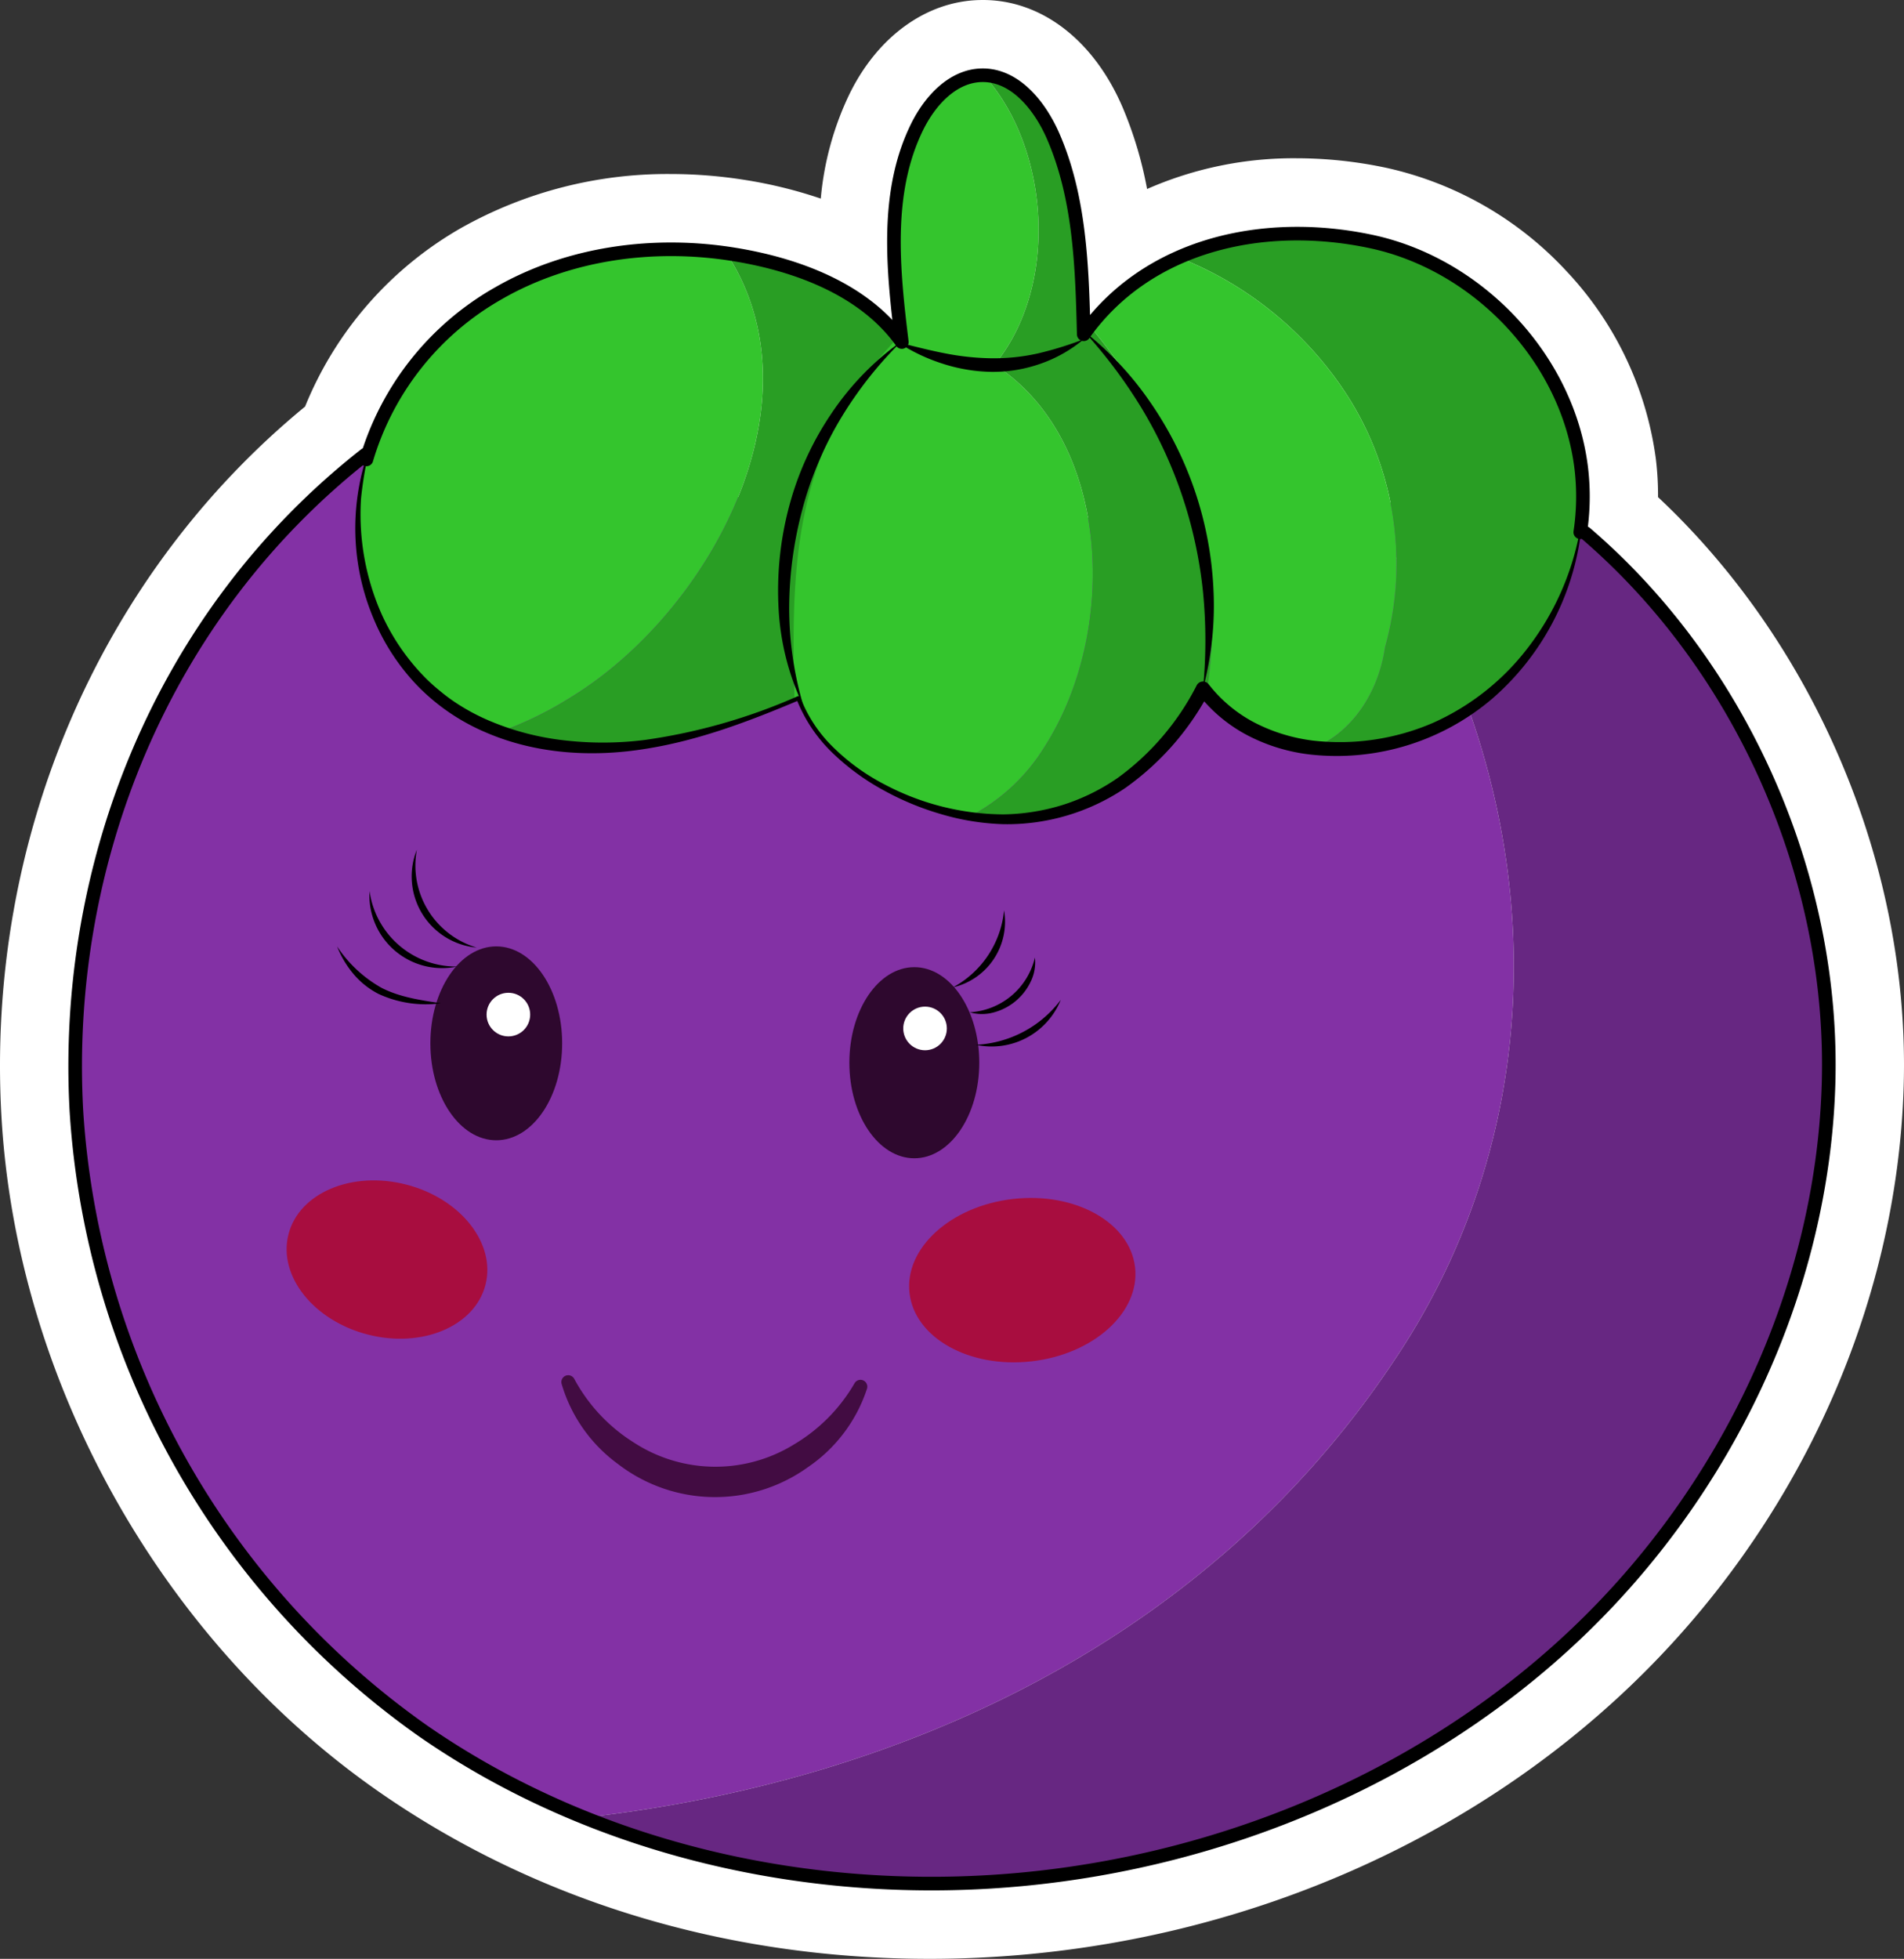 <svg xmlns="http://www.w3.org/2000/svg" viewBox="0 0 280.069 288"><rect x="0" y="0" width="280.069" height="288" fill="#333333" stroke="none"/><defs><style>.cls-1{fill:#fff;}.cls-2{fill:#8331a5;}.cls-3{fill:#672782;}.cls-4{fill:#299e24;}.cls-5{fill:#34c52d;}.cls-6{fill:#2e082e;}.cls-7{fill:#a80d3f;}.cls-8{fill:none;stroke:#000;stroke-linecap:round;stroke-linejoin:round;stroke-width:2px;}.cls-9{fill:#420c42;}</style></defs><title>food-beverages-cute-blueberry</title><g id="Layer_10"><path d="M146.706,289c-28.788.001-55.751-8.141-77.975-23.545-30.978-21.473-51.506-58.191-53.575-95.827-2.169-39.446,14.214-77.035,43.878-100.814A48.129,48.129,0,0,1,80.267,43.863,56.897,56.897,0,0,1,108.616,36.585a64.638,64.638,0,0,1,10.178.815,56.377,56.377,0,0,1,16.614,5.2c-.098-7.041.807-14.078,4.019-20.608,3.327-6.764,8.871-10.872,14.833-10.988L154.561,11c6.507,0,12.445,4.717,15.882,12.619a59.824,59.824,0,0,1,4.318,18.035,46.51,46.51,0,0,1,25.975-7.384,58.644,58.644,0,0,1,12.147,1.303c18.452,3.917,33.463,20.129,35.693,38.55a40.109,40.109,0,0,1,.211,7.108c23.341,20.894,37.171,53.03,36.2,84.429-.971,31.375-15.174,62.321-38.969,84.905-22.506,21.361-52.837,34.783-85.405,37.792-4.618.427-9.297.644-13.907.644Z" class="cls-1" transform="translate(-9.965 -6)"/><path d="M154.561,16c4.484 0,8.68,3.599,11.297,9.614,3.66,8.417,4.249,17.886,4.499,26.555,7.121-8.335,18.063-12.899,30.379-12.899a53.523,53.523,0,0,1,11.108,1.194c16.426,3.486,29.787,17.894,31.768,34.26a35.994,35.994,0,0,1-.037,8.677,1.029,1.029,0,0,1,.275.153c23.24,19.881,37.088,51.282,36.14,81.951-.93,30.068-14.567,59.749-37.413,81.433-21.696,20.592-50.967,33.533-82.423,36.44-4.502.416-8.994.622-13.447.622h-.005c-27.504,0-53.775-7.858-75.12-22.655-29.738-20.613-49.446-55.861-51.431-91.991C18.046,131.118,34.092,94.722,63.071,71.995a1.003,1.003,0,0,1,.196-.099A42.691,42.691,0,0,1,82.758,48.198a51.873,51.873,0,0,1,25.858-6.613,59.49,59.49,0,0,1,9.388.752c7.268,1.163,16.781,3.94,23.145,10.534-1.034-9.09-1.674-19.649,2.763-28.673,2.485-5.053,6.39-8.117,10.444-8.195.068-.002.136-.003.205-.003m.001-10H154.555c-.146,0-.292.002-.439.005-7.822.152-15.009,5.304-19.177,13.779a44.544,44.544,0,0,0-4.242,15.414A67.062,67.062,0,0,0,119.584,32.463a69.679,69.679,0,0,0-10.967-.878A61.901,61.901,0,0,0,77.776,39.528,53.351,53.351,0,0,0,54.837,65.781C24.594,90.606,7.933,129.321,10.164,169.903c2.151,39.141,23.502,77.329,55.72,99.661C88.946,285.55,116.892,294,146.701,294c4.765,0,9.599-.224,14.372-.665,33.68-3.112,65.07-17.014,88.387-39.145,24.743-23.483,39.513-55.695,40.524-88.377.991-32.052-12.764-64.84-36.129-86.721a44.291,44.291,0,0,0-.316-5.572,49.83,49.83,0,0,0-13.062-27.556,51.152,51.152,0,0,0-26.557-15.283,63.631,63.631,0,0,0-13.185-1.412,53.581,53.581,0,0,0-22.042,4.519,57.267,57.267,0,0,0-3.665-12.163C170.773,11.842,163.122,6.001,154.562,6Z" class="cls-1" transform="translate(-9.965 -6)"/><path d="M214.909,206.229c26.73-39.56,21.645-89.413-4.608-125.811-4.539.623-9.018,1.254-13.197,1.419-44.179,1.749-89.525-3.41-133.383-9.005-30.085,23.594-44.498,60.473-42.519,96.471A118.748,118.748,0,0,0,95.955,273.219C142.134,268.045,187.442,247.43,214.909,206.229Z" class="cls-2" transform="translate(-9.965 -6)"/><path d="M243.161,84.362c-8.411-7.196-20.846-5.594-32.86-3.944,26.253,36.398,31.337,86.251,4.608,125.811-27.468,41.201-72.776,61.816-118.954,66.99a138.443,138.443,0,0,0,64.099,9.114c30.241-2.795,59.765-15.248,81.793-36.154s36.146-50.344,37.084-80.699S266.239,104.104,243.161,84.362Z" class="cls-3" transform="translate(-9.965 -6)"/><path d="M242.562,74.857c-1.945-16.066-15.108-29.994-30.939-33.354-9.639-2.046-19.716-1.413-28.248,2.357a52.282,52.282,0,0,1,24.204,19.428,45.73,45.73,0,0,1,6.109,37.873c-.943,6.6-4.804,12.456-10.444,14.793a35.013,35.013,0,0,0,16.405-2.253C234.732,107.837,244.507,90.923,242.562,74.857Z" class="cls-4" transform="translate(-9.965 -6)"/><path d="M116.84,43.247c-11.461-1.632-23.527.109-33.558,5.874C72.962,55.052,65.035,65.413,63.065,77.152s2.484,24.594,11.95,31.812a32.182,32.182,0,0,0,8.553,4.611,53.119,53.119,0,0,0,10.391-5.084C114.163,96.144,131.247,65.242,116.84,43.247Z" class="cls-5" transform="translate(-9.965 -6)"/><path d="M163.597,115.822c10.995-17.104,9.774-45.204-7.33-56.199,9.626-11.766,8.015-31.959-1.553-42.544-.113-.003-.223-.016-.338-.013-4.274.083-7.63,3.769-9.516,7.606-4.733,9.624-3.541,20.972-2.241,31.618a23.094,23.094,0,0,0-1.668-2.052,1.59,1.59,0,0,1-.566.499c-14.99,16.06-14.028,34.936-13.561,54.159.195-.081.392-.158.587-.24,3.36,9.179,14.617,15.712,25.147,17.389A27.991,27.991,0,0,0,163.597,115.822Z" class="cls-5" transform="translate(-9.965 -6)"/><path d="M170.927,54.736a4.762,4.762,0,0,1-.375-1.125c-.401.5-.798,1.004-1.175,1.534-.244-9.878-.548-20.042-4.489-29.103-1.907-4.384-5.452-8.845-10.175-8.963,9.569,10.585,11.18,30.778,1.553,42.544,17.104,10.995,18.326,39.095,7.33,56.199a27.991,27.991,0,0,1-11.04,10.222,31.4,31.4,0,0,0,6.967.366c11.971-.793,21.176-7.738,27.398-19.159.167.218.357.407.531.616C190.573,88.936,184.134,70.99,170.927,54.736Z" class="cls-4" transform="translate(-9.965 -6)"/><path d="M207.579,63.288a52.282,52.282,0,0,0-24.204-19.428,33.775,33.775,0,0,0-12.823,9.752,4.762,4.762,0,0,0,.375,1.125c13.207,16.255,19.646,34.2,16.526,53.132A23.458,23.458,0,0,0,203.243,115.954c5.64-2.337,9.502-8.193,10.444-14.793A45.73,45.73,0,0,0,207.579,63.288Z" class="cls-5" transform="translate(-9.965 -6)"/><ellipse cx="72.998" cy="153.396" class="cls-6" rx="9.692" ry="14.253"/><ellipse cx="134.492" cy="156.247" class="cls-6" rx="9.554" ry="14.05"/><ellipse cx="160.339" cy="194.215" class="cls-7" rx="16.697" ry="12.014" transform="translate(-30.857 13.334) rotate(-6.479)"/><ellipse cx="66.887" cy="191.186" class="cls-7" rx="11.382" ry="14.957" transform="translate(-144.891 202.43) rotate(-75.601)"/><path d="M132.522,47.936a50.03,50.03,0,0,0-14.686-4.55c-.331-.053-.664-.093-.996-.14,14.407,21.996-2.677,52.898-22.881,65.244a53.119,53.119,0,0,1-10.391,5.084,42.865,42.865,0,0,0,17.446,2.278,71.898,71.898,0,0,0,19.629-4.529c2.082-.758,4.141-1.577,6.18-2.429-.467-19.223-.36-36.572,14.63-52.632.237-.119-.653-1.822-.503-2.026A28.948,28.948,0,0,0,132.522,47.936Z" class="cls-4" transform="translate(-9.965 -6)"/><circle cx="136.07" cy="151.207" r="3.207" class="cls-1"/><circle cx="74.78" cy="149.171" r="3.207" class="cls-1"/><path d="M242.413,84.251a35.113,35.113,0,0,0,.15-9.394c-1.945-16.066-15.108-29.994-30.939-33.354s-32.868.453-42.247,13.642c-.244-9.878-.548-20.042-4.489-29.103-1.952-4.488-5.618-9.071-10.512-8.977-4.274.083-7.63,3.769-9.516,7.606-4.732,9.624-3.541,20.972-2.241,31.618-5.507-7.719-15.42-11.404-24.783-12.902-11.754-1.881-24.232-.197-34.553,5.734A41.678,41.678,0,0,0,63.866,73.549" class="cls-8" transform="translate(-9.965 -6)"/><path d="M63.962,73.576a54.249,54.249,0,0,0-.896,5.788A36.236,36.236,0,0,0,66.122,96.344a32.24,32.24,0,0,0,6.508,9.409,26.618,26.618,0,0,0,2.136,1.901,25.703,25.703,0,0,0,2.297,1.702,30.614,30.614,0,0,0,5.055,2.684,39.475,39.475,0,0,0,11.12,2.839,49.349,49.349,0,0,0,11.576-.087,84.758,84.758,0,0,0,22.474-6.424.309.309,0,0,1,.407.162l.007.018a20.42,20.42,0,0,0,5.016,7.504,31.068,31.068,0,0,0,7.398,5.298,37.803,37.803,0,0,0,17.467,4.385,30.843,30.843,0,0,0,8.851-1.437,30.089,30.089,0,0,0,7.998-3.965,38.328,38.328,0,0,0,11.569-13.584,1.047,1.047,0,0,1,1.744-.152l.012.015a20.708,20.708,0,0,0,6.765,5.64,25.605,25.605,0,0,0,8.504,2.626,34.621,34.621,0,0,0,17.735-2.601,36.043,36.043,0,0,0,14.13-11.277A39.947,39.947,0,0,0,242.314,84.236a.1.1,0,0,1,.198.029,38.693,38.693,0,0,1-13.033,24.449,35.302,35.302,0,0,1-26.714,8.228,26.394,26.394,0,0,1-9.242-2.801,22.318,22.318,0,0,1-7.434-6.252l1.756-.137a40.29,40.29,0,0,1-12.362,14.106,31.06,31.06,0,0,1-17.905,5.319,35.974,35.974,0,0,1-9.256-1.5,41.223,41.223,0,0,1-8.601-3.603,34.565,34.565,0,0,1-7.476-5.548,22.255,22.255,0,0,1-5.126-7.767l.413.18c-7.236,3.054-14.665,5.897-22.535,7.147-7.814,1.281-16.148.811-23.581-2.406a30.831,30.831,0,0,1-9.958-6.765,31.942,31.942,0,0,1-6.573-10.035,34.141,34.141,0,0,1-1.116-23.36.1.1,0,0,1,.126-.064A.105.105,0,0,1,63.962,73.576Z" transform="translate(-9.965 -6)"/><path d="M142.635,56.133a57.332,57.332,0,0,0-9.072,11.512,51.739,51.739,0,0,0-5.6,13.356,56.746,56.746,0,0,0-1.915,14.385,50.77,50.77,0,0,0,2.119,14.479,37.711,37.711,0,0,1-3.679-14.431,48.084,48.084,0,0,1,1.542-14.939,44.786,44.786,0,0,1,6.221-13.684A41.185,41.185,0,0,1,142.635,56.133Z" transform="translate(-9.965 -6)"/><path d="M169.366,54.662a47.605,47.605,0,0,1,9.907,10.635,52.64,52.64,0,0,1,9.192,27.5,47.269,47.269,0,0,1-1.543,14.453,72.776,72.776,0,0,0-.014-14.339,65.172,65.172,0,0,0-8.943-26.773A73.134,73.134,0,0,0,169.366,54.662Z" transform="translate(-9.965 -6)"/><path d="M63.721,72.832C33.637,96.427,19.223,133.306,21.202,169.303a120.766,120.766,0,0,0,50.979,91.181c25.318,17.549,57.199,24.683,87.874,21.848,30.241-2.795,59.766-15.248,81.793-36.154s36.146-50.344,37.084-80.699-12.693-61.375-35.771-81.117" class="cls-8" transform="translate(-9.965 -6)"/><path d="M94.437,208.732a24.994,24.994,0,0,0,8.659,9.29,22.019,22.019,0,0,0,23.618.372,24.993,24.993,0,0,0,8.947-9.013l.005-.009a1.006,1.006,0,0,1,1.833.798,22.359,22.359,0,0,1-8.654,11.515,23.402,23.402,0,0,1-27.984-.441A22.359,22.359,0,0,1,92.575,209.463a1.006,1.006,0,0,1,1.857-.74Z" class="cls-9" transform="translate(-9.965 -6)"/><path d="M142.03,56.326c2.343.576,4.624,1.179,6.913,1.618a37.939,37.939,0,0,0,6.863.732,29.573,29.573,0,0,0,6.818-.71,51.593,51.593,0,0,0,6.742-2.082,20.228,20.228,0,0,1-6.312,3.582,21.12,21.12,0,0,1-7.267,1.208A24.584,24.584,0,0,1,148.555,59.45,26.605,26.605,0,0,1,142.03,56.326Z" transform="translate(-9.965 -6)"/><path d="M80.08,145.317a10.504,10.504,0,0,1-8.797-14.389,12.589,12.589,0,0,0,8.797,14.389Z" transform="translate(-9.965 -6)"/><path d="M77.228,148.104A10.7,10.7,0,0,1,64.321,137.01a12.873,12.873,0,0,0,12.908,11.094Z" transform="translate(-9.965 -6)"/><path d="M74.822,153.506a16.555,16.555,0,0,1-9.191-1.38,11.929,11.929,0,0,1-3.704-2.966,14.583,14.583,0,0,1-2.38-4.017,18.96,18.96,0,0,0,6.539,6.093C68.731,152.596,71.766,153.047,74.822,153.506Z" transform="translate(-9.965 -6)"/><path d="M150.13,151.17a14.411,14.411,0,0,0,7.527-11.332,9.903,9.903,0,0,1-7.527,11.332Z" transform="translate(-9.965 -6)"/><path d="M152.612,154.831a10.454,10.454,0,0,0,9.583-8.049,6.428,6.428,0,0,1-.599,3.506,8.44,8.44,0,0,1-5.429,4.558A6.442,6.442,0,0,1,152.612,154.831Z" transform="translate(-9.965 -6)"/><path d="M153.482,159.611a16.586,16.586,0,0,0,12.52-6.61,10.982,10.982,0,0,1-12.52,6.61Z" transform="translate(-9.965 -6)"/></g></svg>
